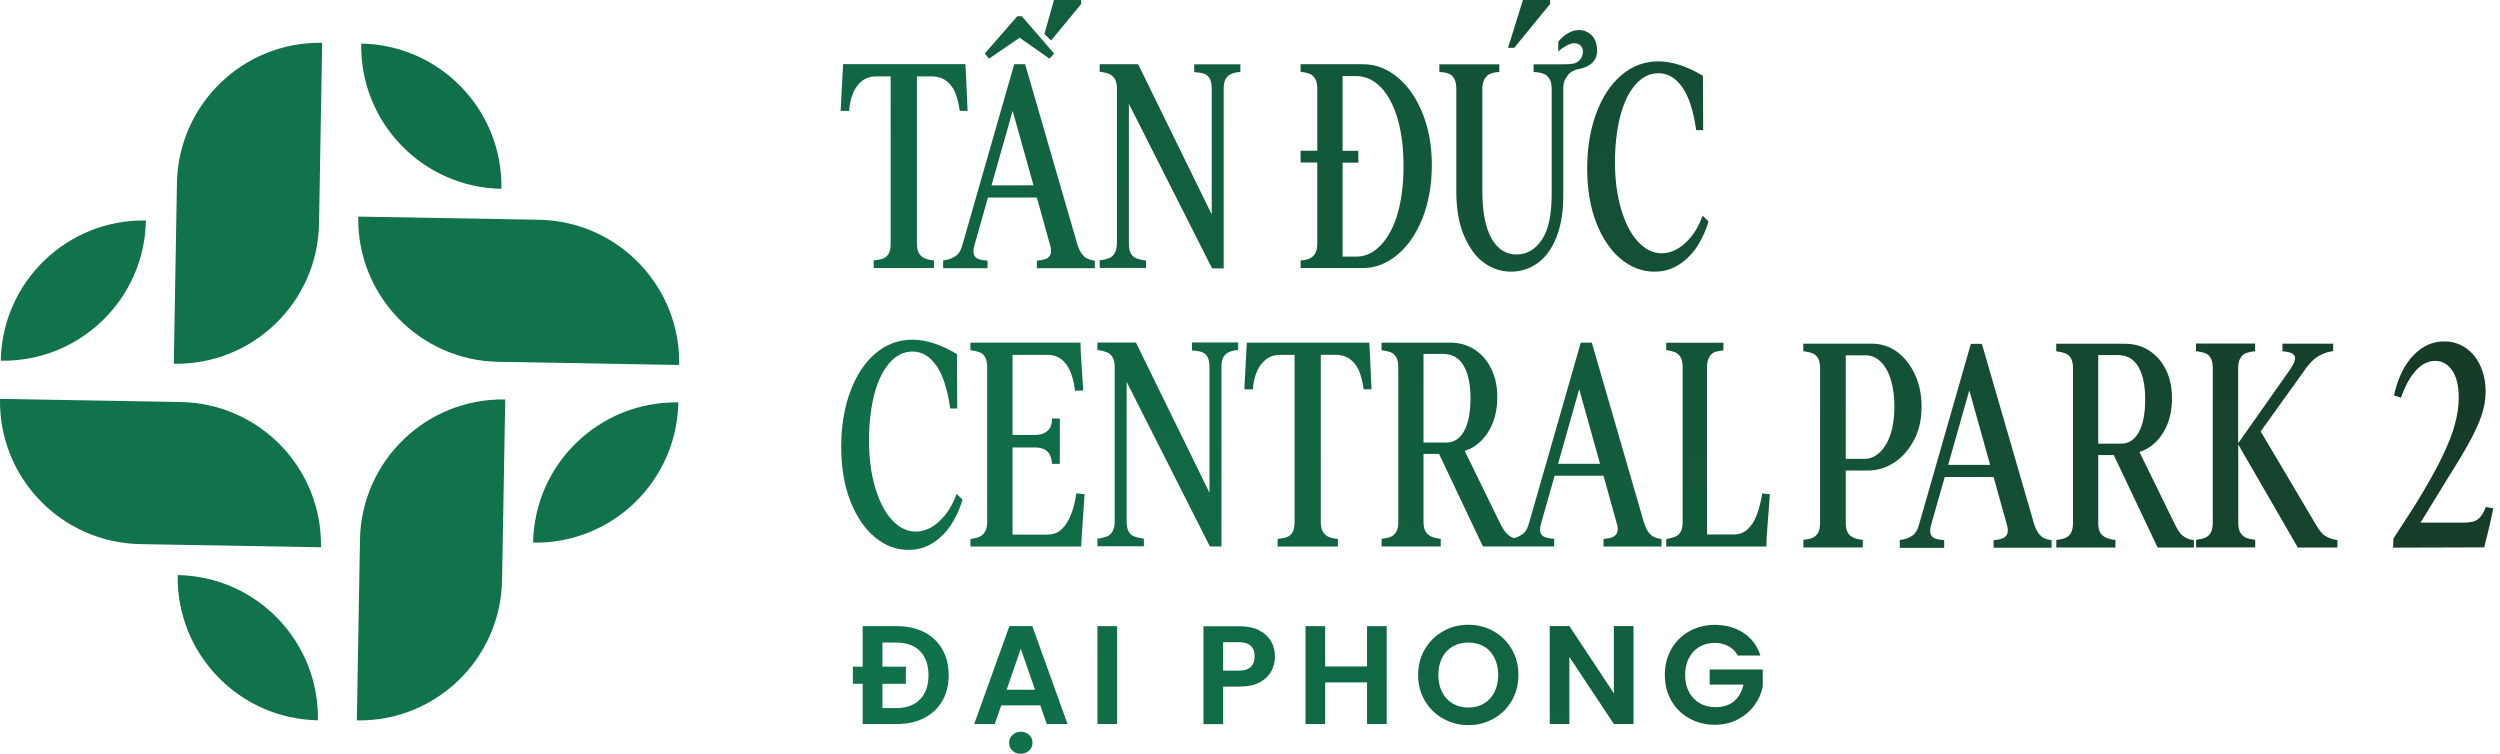 <svg width="199" height="60" viewBox="0 0 199 60" fill="none" xmlns="http://www.w3.org/2000/svg">
<path d="M67.918 7.363C68.095 6.972 68.338 6.662 68.641 6.426C68.943 6.19 69.319 6.079 69.769 6.079H70.898V19.366C70.898 19.727 70.847 20 70.743 20.184C70.64 20.369 70.492 20.502 70.301 20.575C70.116 20.649 69.858 20.701 69.548 20.73V21.335H74.343V20.73C74.026 20.701 73.783 20.642 73.598 20.561C73.421 20.48 73.274 20.347 73.156 20.17C73.045 19.993 72.986 19.72 72.986 19.358V6.079H74.137C74.602 6.079 74.993 6.197 75.31 6.426C75.627 6.662 75.863 6.972 76.033 7.37C76.195 7.768 76.32 8.255 76.394 8.823H77.021L76.889 5.872L76.844 5.105H67.114L67.069 5.872L66.914 8.823H67.593C67.637 8.241 67.748 7.754 67.933 7.363H67.918Z" fill="url(#paint0_linear_2_2239)"/>
<path d="M81.16 3.003L83.543 4.67L83.904 4.264L81.337 1.291H80.976L78.386 4.264L78.725 4.67L81.16 3.003Z" fill="url(#paint1_linear_2_2239)"/>
<path d="M81.61 5.112H80.732L76.63 19.417C76.512 19.897 76.313 20.229 76.033 20.406C75.752 20.583 75.443 20.694 75.096 20.723L75.074 20.745V21.35H78.608V20.745C78.549 20.745 78.489 20.738 78.43 20.723C78.187 20.708 77.988 20.664 77.826 20.59C77.663 20.516 77.552 20.391 77.508 20.207C77.464 20.029 77.486 19.786 77.575 19.484L78.644 15.721H82.532L83.587 19.506C83.676 19.793 83.691 20.022 83.632 20.207C83.572 20.384 83.454 20.516 83.285 20.59C83.115 20.664 82.879 20.716 82.599 20.745H82.532V21.35H87.15V20.745H87.106C86.892 20.716 86.715 20.664 86.553 20.59C86.398 20.516 86.25 20.384 86.11 20.199C85.978 20.015 85.852 19.749 85.749 19.425L81.603 5.12L81.61 5.112ZM78.925 14.755L80.607 8.823L82.267 14.755H78.925Z" fill="url(#paint2_linear_2_2239)"/>
<path d="M91.23 20.723L91.208 20.745C90.906 20.701 90.662 20.642 90.463 20.568C90.264 20.494 90.116 20.361 90.013 20.177C89.91 19.993 89.858 19.72 89.858 19.38V8.263L96.483 21.365H97.405V7.075C97.405 6.728 97.457 6.47 97.56 6.285C97.663 6.108 97.811 5.976 97.988 5.894C98.165 5.813 98.401 5.754 98.689 5.725H98.733V5.12H95.059V5.747H95.103C95.406 5.762 95.649 5.806 95.848 5.872C96.047 5.939 96.195 6.072 96.298 6.263C96.402 6.463 96.453 6.728 96.453 7.075V17.071L90.596 5.112H87.534V5.74C87.534 5.74 87.578 5.74 87.578 5.725C87.578 5.725 87.586 5.71 87.6 5.71C87.873 5.754 88.102 5.813 88.287 5.887C88.471 5.961 88.626 6.094 88.737 6.278C88.847 6.463 88.906 6.728 88.906 7.053V19.351C88.906 19.683 88.847 19.941 88.737 20.14C88.626 20.339 88.471 20.472 88.287 20.546C88.102 20.62 87.873 20.679 87.6 20.723L87.578 20.701H87.534V21.328H91.23V20.701V20.723Z" fill="url(#paint3_linear_2_2239)"/>
<path d="M113.975 13.132C113.975 11.597 113.724 10.218 113.222 8.986C112.72 7.754 112.049 6.802 111.208 6.123C110.367 5.444 109.467 5.112 108.508 5.112H103.528V5.717H103.55C103.823 5.747 104.052 5.799 104.236 5.872C104.421 5.946 104.576 6.079 104.686 6.263C104.797 6.448 104.856 6.721 104.856 7.06V11.996H103.528V12.94H104.856V19.358C104.856 19.72 104.797 19.993 104.686 20.177C104.576 20.361 104.421 20.502 104.236 20.583C104.052 20.664 103.809 20.716 103.528 20.73V21.335H108.508C109.467 21.335 110.367 20.989 111.208 20.302C112.049 19.609 112.72 18.643 113.222 17.388C113.724 16.134 113.975 14.71 113.975 13.117V13.132ZM111.282 16.894C110.972 17.993 110.529 18.857 109.939 19.484C109.356 20.111 108.692 20.428 107.955 20.428H106.87V12.947H108.124V12.003H106.87V6.057H107.955C108.692 6.057 109.349 6.359 109.924 6.957C110.5 7.554 110.942 8.395 111.252 9.465C111.562 10.542 111.717 11.759 111.717 13.124C111.732 14.533 111.584 15.787 111.282 16.887V16.894Z" fill="url(#paint4_linear_2_2239)"/>
<path d="M123.388 0.317V0H121.226L120.039 3.807H120.533L123.388 0.317Z" fill="url(#paint5_linear_2_2239)"/>
<path d="M115.317 5.858C115.502 5.931 115.649 6.072 115.76 6.263C115.863 6.455 115.922 6.728 115.922 7.075V15.227C115.922 16.658 116.136 17.853 116.557 18.812C116.977 19.771 117.508 20.48 118.157 20.937C118.807 21.394 119.508 21.623 120.275 21.623C121.042 21.623 121.765 21.394 122.399 20.937C123.041 20.48 123.536 19.786 123.897 18.871C124.259 17.956 124.436 16.865 124.436 15.581V7.067C124.436 6.721 124.495 6.448 124.62 6.256C124.723 6.086 124.841 5.887 125.041 5.747C125.07 5.732 125.1 5.71 125.129 5.695C125.306 5.592 125.505 5.511 125.609 5.511C126.073 5.437 126.42 5.267 126.664 5.068C126.981 4.81 127.128 4.456 127.128 4.035C127.128 3.526 126.996 3.128 126.723 2.84C126.45 2.553 126.118 2.405 125.727 2.39C125.409 2.39 125.114 2.471 124.827 2.634C124.539 2.789 124.281 3.017 124.037 3.32V4.109C124.347 3.799 124.672 3.637 124.9 3.534C125.159 3.416 125.409 3.43 125.564 3.475C125.793 3.541 126 3.799 126 4.058C126 4.404 125.867 4.84 125.38 5.024C125.085 5.135 124.583 5.112 124.185 5.12C124.067 5.12 123.956 5.12 123.853 5.12H122.075V5.732C122.392 5.747 122.65 5.791 122.849 5.865C123.056 5.939 123.211 6.079 123.336 6.278C123.462 6.477 123.513 6.75 123.513 7.082V15.463C123.513 17.101 123.255 18.311 122.731 19.085C122.2 19.867 121.529 20.258 120.703 20.258C119.876 20.258 119.198 19.83 118.718 18.967C118.239 18.104 117.995 16.85 117.995 15.212V7.082C117.995 6.75 118.054 6.485 118.18 6.278C118.298 6.072 118.453 5.939 118.637 5.865C118.821 5.791 119.058 5.74 119.345 5.732V5.12H114.572V5.732H114.616C114.904 5.747 115.14 5.791 115.325 5.865L115.317 5.858Z" fill="url(#paint6_linear_2_2239)"/>
<path d="M126.339 13.405C126.339 15.057 126.582 16.503 127.069 17.742C127.556 18.982 128.205 19.941 129.017 20.612C129.828 21.291 130.721 21.623 131.695 21.623C132.447 21.623 133.119 21.424 133.709 21.026C134.299 20.627 134.786 20.118 135.162 19.506C135.539 18.893 135.819 18.259 135.996 17.617L135.524 17.167C135.207 18.067 134.749 18.79 134.152 19.343C133.554 19.889 132.92 20.162 132.263 20.162C131.606 20.162 130.965 19.86 130.396 19.247C129.828 18.643 129.378 17.779 129.046 16.665C128.714 15.552 128.552 14.297 128.552 12.903C128.552 11.612 128.685 10.432 128.943 9.354C129.209 8.285 129.607 7.422 130.138 6.787C130.669 6.153 131.297 5.828 132.02 5.828C132.742 5.828 133.384 6.197 133.908 6.942C134.432 7.687 134.801 8.823 135.015 10.358H135.575L135.553 6.035C134.904 5.644 134.284 5.356 133.687 5.164C133.089 4.98 132.529 4.884 132.02 4.884C130.906 4.884 129.924 5.245 129.069 5.976C128.213 6.706 127.541 7.717 127.062 9.015C126.582 10.313 126.339 11.774 126.339 13.397V13.405Z" fill="url(#paint7_linear_2_2239)"/>
<path d="M86.059 0.317V0H83.897L83.137 2.7L83.668 3.224L86.059 0.317Z" fill="url(#paint8_linear_2_2239)"/>
<path d="M73.569 50.321C72.949 50.004 72.226 49.841 71.407 49.841H68.67V53.065H67.888V54.43H68.67V57.632H71.407C72.226 57.632 72.942 57.47 73.569 57.152C74.188 56.835 74.668 56.378 75.007 55.795C75.347 55.212 75.516 54.526 75.516 53.744C75.516 52.962 75.347 52.276 75.007 51.686C74.668 51.096 74.188 50.638 73.569 50.321ZM73.237 55.669C72.787 56.134 72.16 56.363 71.348 56.363H70.242V54.43H72.108V53.065H70.242V51.147H71.348C72.16 51.147 72.787 51.376 73.237 51.833C73.679 52.291 73.908 52.932 73.908 53.744C73.908 54.556 73.687 55.205 73.237 55.662V55.669Z" fill="url(#paint9_linear_2_2239)"/>
<path d="M80.349 49.834L77.545 57.632H79.183L79.699 56.149H82.805L83.322 57.632H84.974L82.171 49.834H80.349ZM80.127 54.902L81.256 51.642L82.385 54.902H80.127Z" fill="url(#paint10_linear_2_2239)"/>
<path d="M81.234 58.252C80.983 58.252 80.769 58.333 80.592 58.502C80.415 58.672 80.326 58.879 80.326 59.13C80.326 59.38 80.415 59.602 80.592 59.757C80.769 59.919 80.983 60 81.234 60C81.485 60 81.721 59.919 81.905 59.757C82.09 59.594 82.186 59.388 82.186 59.13C82.186 58.871 82.097 58.65 81.912 58.488C81.728 58.325 81.507 58.244 81.234 58.244V58.252Z" fill="url(#paint11_linear_2_2239)"/>
<path d="M88.921 49.841H87.357V57.632H88.921V49.841Z" fill="url(#paint12_linear_2_2239)"/>
<path d="M100.208 50.159C99.781 49.952 99.271 49.849 98.666 49.849H95.797V57.639H97.361V54.651H98.666C99.308 54.651 99.84 54.541 100.26 54.319C100.681 54.098 100.99 53.803 101.19 53.441C101.389 53.08 101.485 52.689 101.485 52.269C101.485 51.811 101.381 51.391 101.167 51.029C100.953 50.668 100.636 50.38 100.216 50.173L100.208 50.159ZM99.559 53.087C99.353 53.287 99.028 53.383 98.6 53.383H97.361V51.118H98.6C99.448 51.118 99.869 51.494 99.869 52.254C99.869 52.608 99.766 52.888 99.559 53.087Z" fill="url(#paint13_linear_2_2239)"/>
<path d="M108.818 53.05H105.483V49.841H103.919V57.632H105.483V54.319H108.818V57.632H110.382V49.841H108.818V53.05Z" fill="url(#paint14_linear_2_2239)"/>
<path d="M118.895 50.247C118.29 49.908 117.619 49.731 116.881 49.731C116.143 49.731 115.479 49.9 114.875 50.247C114.262 50.587 113.783 51.066 113.421 51.671C113.067 52.276 112.883 52.962 112.883 53.722C112.883 54.482 113.06 55.175 113.421 55.78C113.775 56.385 114.262 56.865 114.875 57.204C115.487 57.543 116.151 57.72 116.881 57.72C117.612 57.72 118.283 57.551 118.888 57.204C119.5 56.865 119.98 56.385 120.334 55.78C120.688 55.175 120.865 54.489 120.865 53.722C120.865 52.955 120.688 52.283 120.334 51.671C119.98 51.066 119.5 50.594 118.895 50.247ZM118.954 55.094C118.755 55.485 118.475 55.795 118.121 56.002C117.766 56.215 117.353 56.319 116.881 56.319C116.409 56.319 115.996 56.215 115.634 56.002C115.273 55.788 114.993 55.485 114.793 55.094C114.594 54.703 114.491 54.246 114.491 53.722C114.491 53.198 114.594 52.748 114.793 52.357C114.993 51.966 115.273 51.664 115.634 51.457C115.996 51.251 116.409 51.147 116.881 51.147C117.353 51.147 117.766 51.251 118.121 51.457C118.475 51.664 118.755 51.966 118.954 52.357C119.153 52.748 119.257 53.206 119.257 53.722C119.257 54.238 119.153 54.703 118.954 55.094Z" fill="url(#paint15_linear_2_2239)"/>
<path d="M128.464 55.19L124.922 49.834H123.359V57.632H124.922V52.291L128.464 57.632H130.028V49.834H128.464V55.19Z" fill="url(#paint16_linear_2_2239)"/>
<path d="M136.099 54.496H138.777C138.659 55.065 138.408 55.5 138.032 55.817C137.656 56.134 137.162 56.289 136.571 56.289C136.084 56.289 135.664 56.186 135.302 55.979C134.941 55.773 134.653 55.47 134.447 55.087C134.24 54.703 134.137 54.246 134.137 53.722C134.137 53.198 134.24 52.77 134.439 52.379C134.638 51.996 134.919 51.693 135.273 51.486C135.627 51.28 136.04 51.177 136.498 51.177C136.918 51.177 137.28 51.265 137.589 51.435C137.899 51.605 138.15 51.855 138.327 52.18H140.127C139.884 51.405 139.434 50.808 138.785 50.38C138.135 49.952 137.375 49.738 136.498 49.738C135.752 49.738 135.081 49.908 134.469 50.247C133.864 50.587 133.384 51.059 133.038 51.664C132.691 52.269 132.521 52.955 132.521 53.722C132.521 54.489 132.691 55.175 133.038 55.773C133.384 56.378 133.856 56.843 134.469 57.182C135.074 57.521 135.752 57.691 136.505 57.691C137.176 57.691 137.781 57.551 138.32 57.27C138.858 56.99 139.301 56.621 139.64 56.156C139.98 55.699 140.208 55.19 140.312 54.651V53.287H136.092V54.482L136.099 54.496Z" fill="url(#paint17_linear_2_2239)"/>
<path d="M74.771 41.498C74.174 42.044 73.539 42.316 72.883 42.316C72.226 42.316 71.584 42.014 71.016 41.402C70.448 40.797 69.998 39.934 69.666 38.82C69.334 37.706 69.172 36.452 69.172 35.057C69.172 33.766 69.305 32.586 69.563 31.509C69.828 30.439 70.227 29.576 70.758 28.941C71.289 28.307 71.916 27.982 72.639 27.982C73.362 27.982 74.004 28.351 74.528 29.096C75.052 29.841 75.421 30.977 75.634 32.512H76.195L76.173 28.189C75.524 27.798 74.904 27.51 74.306 27.318C73.709 27.134 73.148 27.038 72.639 27.038C71.525 27.038 70.544 27.399 69.688 28.13C68.832 28.86 68.161 29.871 67.682 31.169C67.202 32.468 66.959 33.928 66.959 35.551C66.959 37.175 67.202 38.65 67.689 39.889C68.176 41.129 68.825 42.088 69.637 42.759C70.448 43.438 71.341 43.77 72.315 43.77C73.067 43.77 73.738 43.571 74.329 43.172C74.919 42.774 75.406 42.265 75.782 41.653C76.158 41.04 76.439 40.406 76.616 39.764L76.143 39.314C75.826 40.214 75.369 40.937 74.771 41.49V41.498Z" fill="url(#paint18_linear_2_2239)"/>
<path d="M85.24 40.981C85.048 41.468 84.797 41.852 84.509 42.132C84.214 42.412 83.838 42.553 83.373 42.553H80.599V35.618H82.355C82.702 35.618 82.968 35.677 83.167 35.788C83.359 35.898 83.499 36.053 83.587 36.237C83.668 36.422 83.72 36.658 83.735 36.924H84.362V33.316H83.735C83.735 33.604 83.691 33.833 83.609 34.002C83.528 34.172 83.381 34.319 83.167 34.445C82.96 34.563 82.687 34.622 82.355 34.622H80.599V28.248H83.44C83.816 28.248 84.155 28.358 84.45 28.573C84.753 28.794 84.996 29.111 85.181 29.539C85.365 29.967 85.498 30.491 85.572 31.103L86.228 31.081L86.029 28.041L86.007 27.274H77.243V27.879H77.265C77.523 27.909 77.744 27.96 77.944 28.027C78.143 28.093 78.29 28.226 78.408 28.418C78.519 28.617 78.578 28.882 78.578 29.229V41.527C78.578 41.874 78.519 42.139 78.408 42.324C78.298 42.508 78.143 42.648 77.958 42.73C77.774 42.811 77.53 42.87 77.25 42.899V43.504H86.059L86.103 42.737L86.332 39.336L85.675 39.27C85.587 39.919 85.439 40.48 85.247 40.974L85.24 40.981Z" fill="url(#paint19_linear_2_2239)"/>
<path d="M94.882 27.901H94.926C95.229 27.916 95.472 27.96 95.671 28.027C95.871 28.093 96.018 28.226 96.121 28.418C96.225 28.617 96.276 28.882 96.276 29.229V39.225L90.419 27.267H87.357V27.894C87.357 27.894 87.401 27.894 87.401 27.879C87.401 27.879 87.409 27.864 87.423 27.864C87.696 27.909 87.925 27.968 88.109 28.041C88.294 28.115 88.449 28.248 88.559 28.432C88.67 28.617 88.729 28.882 88.729 29.207V41.505C88.729 41.837 88.67 42.095 88.559 42.294C88.449 42.493 88.294 42.626 88.109 42.7C87.925 42.774 87.696 42.833 87.423 42.877L87.401 42.855H87.357V43.482H91.053V42.855L91.031 42.877C90.728 42.833 90.485 42.774 90.286 42.7C90.087 42.626 89.939 42.493 89.836 42.309C89.733 42.125 89.681 41.852 89.681 41.512V30.395L96.306 43.497H97.228V29.214C97.228 28.868 97.28 28.609 97.383 28.425C97.486 28.248 97.634 28.115 97.811 28.034C97.988 27.953 98.224 27.894 98.512 27.864H98.556V27.259H94.882V27.901Z" fill="url(#paint20_linear_2_2239)"/>
<path d="M108.98 27.274H99.249L99.205 28.041L99.05 30.992H99.729C99.773 30.409 99.884 29.922 100.068 29.532C100.245 29.14 100.489 28.831 100.791 28.595C101.094 28.358 101.47 28.248 101.92 28.248H103.049V41.535C103.049 41.896 102.997 42.169 102.894 42.353C102.79 42.538 102.643 42.671 102.451 42.744C102.267 42.818 102.008 42.87 101.699 42.899V43.504H106.494V42.899C106.177 42.87 105.933 42.811 105.749 42.73C105.572 42.648 105.424 42.516 105.306 42.339C105.195 42.162 105.136 41.889 105.136 41.527V28.241H106.287C106.752 28.241 107.143 28.358 107.46 28.587C107.778 28.823 108.014 29.133 108.183 29.532C108.346 29.93 108.471 30.417 108.545 30.985H109.172L109.039 28.034L108.995 27.267L108.98 27.274Z" fill="url(#paint21_linear_2_2239)"/>
<path d="M128.39 42.744C128.22 42.818 127.984 42.87 127.704 42.899H127.637V43.504H132.256V42.899H132.211C131.997 42.87 131.82 42.818 131.658 42.744C131.503 42.671 131.356 42.538 131.215 42.353C131.083 42.169 130.957 41.903 130.854 41.579L126.708 27.274H125.83L121.728 41.579C121.61 42.058 121.411 42.39 121.131 42.567C120.939 42.693 120.732 42.774 120.511 42.833C120.341 42.774 120.179 42.693 120.039 42.567C119.817 42.376 119.596 42.051 119.382 41.601L116.593 35.891C116.852 35.802 117.11 35.692 117.346 35.537C117.907 35.175 118.357 34.651 118.689 33.973C119.021 33.287 119.183 32.505 119.183 31.619C119.183 30.734 119.028 30.026 118.711 29.369C118.394 28.705 117.951 28.196 117.383 27.827C116.815 27.459 116.166 27.274 115.443 27.274H109.969V27.879H109.991C110.249 27.909 110.47 27.96 110.669 28.027C110.861 28.093 111.016 28.226 111.134 28.418C111.245 28.617 111.304 28.882 111.304 29.229V41.527C111.304 41.889 111.245 42.162 111.134 42.346C111.024 42.53 110.869 42.663 110.684 42.737C110.5 42.811 110.256 42.862 109.976 42.892V43.497H114.683V42.892C114.395 42.862 114.159 42.803 113.96 42.722C113.768 42.641 113.606 42.508 113.488 42.331C113.37 42.154 113.311 41.881 113.311 41.52V36.134H114.55L118.039 43.497H123.713V42.892C123.654 42.892 123.595 42.885 123.536 42.87C123.292 42.855 123.093 42.811 122.931 42.737C122.768 42.663 122.658 42.538 122.613 42.353C122.569 42.176 122.591 41.933 122.68 41.63L123.749 37.868H127.637L128.692 41.653C128.781 41.94 128.796 42.169 128.737 42.353C128.678 42.53 128.56 42.663 128.39 42.737V42.744ZM113.311 28.174H114.867C115.605 28.174 116.151 28.491 116.512 29.118C116.874 29.745 117.051 30.616 117.051 31.708C117.051 32.8 116.881 33.7 116.542 34.312C116.202 34.917 115.738 35.227 115.133 35.227H113.311V28.174ZM124.022 36.916L125.704 30.985L127.364 36.916H124.022Z" fill="url(#paint22_linear_2_2239)"/>
<path d="M140.629 42.744L140.88 39.343L140.275 39.277C140.171 39.926 140.024 40.487 139.847 40.966C139.67 41.446 139.426 41.83 139.124 42.117C138.821 42.405 138.453 42.545 138.017 42.545H135.878V29.236C135.878 28.904 135.937 28.639 136.048 28.44C136.158 28.241 136.306 28.1 136.475 28.034C136.645 27.968 136.881 27.916 137.184 27.886V27.281H132.632V27.886C132.632 27.886 132.676 27.886 132.676 27.864C132.934 27.909 133.156 27.968 133.34 28.041C133.524 28.115 133.672 28.255 133.783 28.447C133.886 28.646 133.938 28.904 133.938 29.236V41.535C133.938 41.881 133.886 42.147 133.783 42.331C133.679 42.516 133.532 42.648 133.34 42.722C133.156 42.796 132.934 42.855 132.676 42.899H132.632V43.504H140.607L140.629 42.737V42.744Z" fill="url(#paint23_linear_2_2239)"/>
<path d="M152.374 35.005C152.765 34.231 152.956 33.36 152.956 32.379C152.956 31.398 152.787 30.601 152.44 29.834C152.093 29.067 151.621 28.462 151.024 28.019C150.426 27.576 149.747 27.355 148.995 27.355H143.543V27.96H143.565C143.823 27.99 144.045 28.041 144.244 28.108C144.436 28.174 144.591 28.307 144.709 28.499C144.819 28.698 144.878 28.963 144.878 29.31V41.608C144.878 41.97 144.819 42.243 144.709 42.427C144.598 42.612 144.443 42.744 144.259 42.818C144.074 42.892 143.831 42.944 143.55 42.973V43.578H148.279V42.973C147.991 42.944 147.755 42.885 147.556 42.803C147.357 42.722 147.209 42.59 147.091 42.412C146.981 42.235 146.922 41.962 146.922 41.601V37.455H148.655C149.437 37.455 150.153 37.241 150.81 36.798C151.466 36.363 151.983 35.758 152.374 34.983V35.005ZM150.507 34.511C150.308 35.131 150.028 35.625 149.651 35.987C149.275 36.348 148.862 36.525 148.412 36.525H146.922V28.285H148.501C148.965 28.285 149.378 28.462 149.725 28.816C150.079 29.17 150.345 29.65 150.522 30.269C150.699 30.882 150.795 31.582 150.795 32.364C150.795 33.146 150.699 33.892 150.5 34.519L150.507 34.511Z" fill="url(#paint24_linear_2_2239)"/>
<path d="M154.764 42.995C154.705 42.995 154.646 42.988 154.587 42.973C154.343 42.958 154.144 42.914 153.982 42.84C153.82 42.767 153.709 42.641 153.665 42.457C153.62 42.28 153.643 42.036 153.731 41.734L154.801 37.971H158.689L159.744 41.756C159.832 42.044 159.847 42.272 159.788 42.457C159.729 42.634 159.611 42.767 159.441 42.84C159.271 42.914 159.035 42.966 158.755 42.995H158.689V43.6H163.307V42.995H163.263C163.056 42.966 162.872 42.914 162.709 42.84C162.554 42.767 162.407 42.634 162.267 42.449C162.134 42.265 162.008 41.999 161.905 41.675L157.759 27.37H156.881L152.779 41.675C152.661 42.154 152.462 42.486 152.182 42.663C151.901 42.84 151.592 42.951 151.245 42.98L151.223 43.003V43.608H154.757V43.003L154.764 42.995ZM158.416 37.005H155.074L156.756 31.073L158.416 37.005Z" fill="url(#paint25_linear_2_2239)"/>
<path d="M173.753 42.656C173.524 42.464 173.311 42.139 173.097 41.689L170.301 35.979C170.559 35.891 170.817 35.78 171.053 35.625C171.614 35.264 172.064 34.74 172.396 34.061C172.728 33.375 172.89 32.593 172.89 31.708C172.89 30.823 172.735 30.114 172.418 29.458C172.101 28.794 171.658 28.285 171.09 27.916C170.522 27.547 169.873 27.363 169.15 27.363H163.676V27.968H163.698C163.956 27.997 164.177 28.049 164.377 28.115C164.568 28.181 164.723 28.314 164.841 28.506C164.952 28.705 165.011 28.971 165.011 29.318V41.616C165.011 41.977 164.952 42.25 164.841 42.434C164.731 42.619 164.576 42.752 164.391 42.825C164.207 42.899 163.963 42.951 163.683 42.98V43.585H168.39V42.98C168.102 42.951 167.866 42.892 167.667 42.811C167.468 42.73 167.313 42.597 167.195 42.42C167.077 42.243 167.018 41.97 167.018 41.608V36.223H168.257L171.747 43.585H174.631V42.98H174.565C174.247 42.951 173.982 42.84 173.753 42.641V42.656ZM167.018 28.263H168.574C169.312 28.263 169.858 28.58 170.219 29.207C170.581 29.834 170.758 30.704 170.758 31.796C170.758 32.888 170.588 33.788 170.249 34.401C169.91 35.005 169.445 35.315 168.84 35.315H167.018V28.263Z" fill="url(#paint26_linear_2_2239)"/>
<path d="M185.114 42.678C184.849 42.516 184.583 42.191 184.318 41.712L179.95 34.342L183.263 29.723C183.698 29.059 184.111 28.617 184.502 28.381C184.893 28.145 185.269 28.012 185.631 27.96L185.719 27.938V27.355H181.684V27.96C182.031 27.99 182.289 28.049 182.458 28.137C182.628 28.226 182.709 28.381 182.68 28.587C182.658 28.801 182.51 29.096 182.237 29.487L178.246 35.16L178.157 35.249V29.303C178.157 28.971 178.216 28.705 178.335 28.506C178.453 28.307 178.607 28.167 178.799 28.1C178.984 28.034 179.22 27.982 179.508 27.953V27.348H174.801V27.953H174.823C175.081 27.982 175.302 28.034 175.502 28.1C175.693 28.167 175.848 28.299 175.966 28.491C176.077 28.691 176.136 28.956 176.136 29.303V41.601C176.136 41.962 176.077 42.235 175.966 42.42C175.856 42.604 175.701 42.737 175.516 42.811C175.332 42.885 175.088 42.936 174.808 42.966V43.571H179.515V42.966C179.227 42.936 178.991 42.885 178.807 42.811C178.615 42.737 178.467 42.604 178.342 42.42C178.224 42.235 178.165 41.955 178.165 41.601V35.382L182.908 43.585H186.059V42.98C186.059 42.98 186.014 42.966 186.014 42.98C185.668 42.936 185.365 42.833 185.1 42.663L185.114 42.678Z" fill="url(#paint27_linear_2_2239)"/>
<path d="M197.855 40.361L197.833 40.45C197.685 40.841 197.494 41.129 197.257 41.321C197.021 41.505 196.66 41.601 196.166 41.601H192.669C192.897 41.254 193.141 40.848 193.421 40.384C193.915 39.572 194.395 38.79 194.86 38.038C195.657 36.776 196.254 35.773 196.652 35.028C197.051 34.283 197.353 33.611 197.553 32.999C197.752 32.394 197.855 31.789 197.855 31.184C197.855 30.432 197.722 29.753 197.449 29.148C197.176 28.543 196.793 28.056 196.291 27.709C195.789 27.355 195.221 27.178 194.587 27.178C193.657 27.163 192.824 27.532 192.101 28.292C191.37 29.052 190.861 30.114 190.559 31.479L191.119 31.656C191.451 30.712 191.85 29.989 192.315 29.48C192.779 28.978 193.288 28.727 193.849 28.727C194.41 28.727 194.852 28.986 195.199 29.495C195.546 30.004 195.716 30.734 195.716 31.678C195.716 32.305 195.612 33.006 195.413 33.759C195.214 34.519 194.86 35.404 194.365 36.429C193.871 37.447 193.163 38.702 192.248 40.192L190.515 42.87L190.492 43.593L197.744 43.571L198.15 41.925L198.467 40.465L197.862 40.354L197.855 40.361Z" fill="url(#paint28_linear_2_2239)"/>
<path d="M25.395 17.794L25.645 3.408C19.367 3.298 14.196 8.3 14.085 14.578L13.834 28.956C20.113 29.067 25.291 24.065 25.395 17.794Z" fill="url(#paint29_linear_2_2239)"/>
<path d="M0.053 28.713C6.332 28.823 11.511 23.822 11.614 17.551C5.343 17.44 0.164 22.442 0.061 28.72L0.053 28.713Z" fill="url(#paint30_linear_2_2239)"/>
<path d="M28.655 42.958L28.405 57.344C34.683 57.455 39.854 52.453 39.965 46.175L40.216 31.796C33.938 31.686 28.759 36.688 28.655 42.958Z" fill="url(#paint31_linear_2_2239)"/>
<path d="M53.997 32.032C47.718 31.922 42.54 36.924 42.436 43.194C48.715 43.305 53.886 38.303 53.997 32.025V32.032Z" fill="url(#paint32_linear_2_2239)"/>
<path d="M14.38 32.003L0.002 31.752C-0.109 38.03 4.893 43.202 11.171 43.312L25.55 43.563C25.66 37.285 20.658 32.106 14.388 32.003H14.38Z" fill="url(#paint33_linear_2_2239)"/>
<path d="M25.306 57.337C25.417 51.059 20.415 45.88 14.144 45.776C14.034 52.055 19.035 57.226 25.314 57.337H25.306Z" fill="url(#paint34_linear_2_2239)"/>
<path d="M39.677 28.801L54.063 29.052C54.174 22.774 49.172 17.602 42.894 17.492L28.515 17.241C28.405 23.519 33.406 28.698 39.677 28.801Z" fill="url(#paint35_linear_2_2239)"/>
<path d="M28.751 3.467C28.641 9.745 33.642 14.924 39.913 15.028C40.024 8.75 35.022 3.578 28.744 3.467H28.751Z" fill="url(#paint36_linear_2_2239)"/>
<defs>
<linearGradient id="paint0_linear_2_2239" x1="-1424.18" y1="275.945" x2="-1198.46" y2="-768.841" gradientUnits="userSpaceOnUse">
<stop offset="0.35" stop-color="#10734C"/>
<stop offset="0.5" stop-color="#106A46"/>
<stop offset="0.74" stop-color="#135438"/>
<stop offset="1" stop-color="#173524"/>
</linearGradient>
<linearGradient id="paint1_linear_2_2239" x1="-3024.5" y1="1391.27" x2="-771.504" y2="-2585.04" gradientUnits="userSpaceOnUse">
<stop offset="0.35" stop-color="#10734C"/>
<stop offset="0.5" stop-color="#106A46"/>
<stop offset="0.74" stop-color="#135438"/>
<stop offset="1" stop-color="#173524"/>
</linearGradient>
<linearGradient id="paint2_linear_2_2239" x1="-1232.15" y1="300" x2="-967.736" y2="-724.77" gradientUnits="userSpaceOnUse">
<stop offset="0.35" stop-color="#10734C"/>
<stop offset="0.5" stop-color="#106A46"/>
<stop offset="0.74" stop-color="#135438"/>
<stop offset="1" stop-color="#173524"/>
</linearGradient>
<linearGradient id="paint3_linear_2_2239" x1="-1484.32" y1="315.306" x2="-1237.39" y2="-717.667" gradientUnits="userSpaceOnUse">
<stop offset="0.35" stop-color="#10734C"/>
<stop offset="0.5" stop-color="#106A46"/>
<stop offset="0.74" stop-color="#135438"/>
<stop offset="1" stop-color="#173524"/>
</linearGradient>
<linearGradient id="paint4_linear_2_2239" x1="-1777.8" y1="342.074" x2="-1545.03" y2="-699.915" gradientUnits="userSpaceOnUse">
<stop offset="0.35" stop-color="#10734C"/>
<stop offset="0.5" stop-color="#106A46"/>
<stop offset="0.74" stop-color="#135438"/>
<stop offset="1" stop-color="#173524"/>
</linearGradient>
<linearGradient id="paint5_linear_2_2239" x1="-6495.21" y1="1547.09" x2="-5193.33" y2="-2717.94" gradientUnits="userSpaceOnUse">
<stop offset="0.35" stop-color="#10734C"/>
<stop offset="0.5" stop-color="#106A46"/>
<stop offset="0.74" stop-color="#135438"/>
<stop offset="1" stop-color="#173524"/>
</linearGradient>
<linearGradient id="paint6_linear_2_2239" x1="-1575.38" y1="314.776" x2="-1376.58" y2="-562.975" gradientUnits="userSpaceOnUse">
<stop offset="0.35" stop-color="#10734C"/>
<stop offset="0.5" stop-color="#106A46"/>
<stop offset="0.74" stop-color="#135438"/>
<stop offset="1" stop-color="#173524"/>
</linearGradient>
<linearGradient id="paint7_linear_2_2239" x1="-2170.56" y1="376.659" x2="-1966.54" y2="-642.745" gradientUnits="userSpaceOnUse">
<stop offset="0.35" stop-color="#10734C"/>
<stop offset="0.5" stop-color="#106A46"/>
<stop offset="0.74" stop-color="#135438"/>
<stop offset="1" stop-color="#173524"/>
</linearGradient>
<linearGradient id="paint8_linear_2_2239" x1="-6036.71" y1="1481.74" x2="-4461.78" y2="-3528.13" gradientUnits="userSpaceOnUse">
<stop offset="0.35" stop-color="#10734C"/>
<stop offset="0.5" stop-color="#106A46"/>
<stop offset="0.74" stop-color="#135438"/>
<stop offset="1" stop-color="#173524"/>
</linearGradient>
<linearGradient id="paint9_linear_2_2239" x1="-1387.93" y1="408.466" x2="-694.071" y2="-1634.06" gradientUnits="userSpaceOnUse">
<stop offset="0.35" stop-color="#10734C"/>
<stop offset="0.5" stop-color="#106A46"/>
<stop offset="0.74" stop-color="#135438"/>
<stop offset="1" stop-color="#173524"/>
</linearGradient>
<linearGradient id="paint10_linear_2_2239" x1="-1547.93" y1="452.81" x2="-869.724" y2="-1599.11" gradientUnits="userSpaceOnUse">
<stop offset="0.35" stop-color="#10734C"/>
<stop offset="0.5" stop-color="#106A46"/>
<stop offset="0.74" stop-color="#135438"/>
<stop offset="1" stop-color="#173524"/>
</linearGradient>
<linearGradient id="paint11_linear_2_2239" x1="-6261.96" y1="1804.54" x2="-2990.51" y2="-7101.68" gradientUnits="userSpaceOnUse">
<stop offset="0.35" stop-color="#10734C"/>
<stop offset="0.5" stop-color="#106A46"/>
<stop offset="0.74" stop-color="#135438"/>
<stop offset="1" stop-color="#173524"/>
</linearGradient>
<linearGradient id="paint12_linear_2_2239" x1="-8297.24" y1="474.091" x2="-8139.33" y2="-1793.14" gradientUnits="userSpaceOnUse">
<stop offset="0.35" stop-color="#10734C"/>
<stop offset="0.5" stop-color="#106A46"/>
<stop offset="0.74" stop-color="#135438"/>
<stop offset="1" stop-color="#173524"/>
</linearGradient>
<linearGradient id="paint13_linear_2_2239" x1="-2448.79" y1="506.25" x2="-1906.56" y2="-1634.51" gradientUnits="userSpaceOnUse">
<stop offset="0.35" stop-color="#10734C"/>
<stop offset="0.5" stop-color="#106A46"/>
<stop offset="0.74" stop-color="#135438"/>
<stop offset="1" stop-color="#173524"/>
</linearGradient>
<linearGradient id="paint14_linear_2_2239" x1="-2264.7" y1="546.648" x2="-1659.19" y2="-1557.32" gradientUnits="userSpaceOnUse">
<stop offset="0.35" stop-color="#10734C"/>
<stop offset="0.5" stop-color="#106A46"/>
<stop offset="0.74" stop-color="#135438"/>
<stop offset="1" stop-color="#173524"/>
</linearGradient>
<linearGradient id="paint15_linear_2_2239" x1="-1952.21" y1="569.917" x2="-1264.81" y2="-1413.26" gradientUnits="userSpaceOnUse">
<stop offset="0.35" stop-color="#10734C"/>
<stop offset="0.5" stop-color="#106A46"/>
<stop offset="0.74" stop-color="#135438"/>
<stop offset="1" stop-color="#173524"/>
</linearGradient>
<linearGradient id="paint16_linear_2_2239" x1="-2522.12" y1="620.606" x2="-1901.42" y2="-1471.3" gradientUnits="userSpaceOnUse">
<stop offset="0.35" stop-color="#10734C"/>
<stop offset="0.5" stop-color="#106A46"/>
<stop offset="0.74" stop-color="#135438"/>
<stop offset="1" stop-color="#173524"/>
</linearGradient>
<linearGradient id="paint17_linear_2_2239" x1="-2285.01" y1="645.751" x2="-1605.14" y2="-1354.82" gradientUnits="userSpaceOnUse">
<stop offset="0.35" stop-color="#10734C"/>
<stop offset="0.5" stop-color="#106A46"/>
<stop offset="0.74" stop-color="#135438"/>
<stop offset="1" stop-color="#173524"/>
</linearGradient>
<linearGradient id="paint18_linear_2_2239" x1="-1251.45" y1="237.064" x2="-1047.26" y2="-782.756" gradientUnits="userSpaceOnUse">
<stop offset="0.35" stop-color="#10734C"/>
<stop offset="0.5" stop-color="#106A46"/>
<stop offset="0.74" stop-color="#135438"/>
<stop offset="1" stop-color="#173524"/>
</linearGradient>
<linearGradient id="paint19_linear_2_2239" x1="-1466.43" y1="260.564" x2="-1261.73" y2="-793.157" gradientUnits="userSpaceOnUse">
<stop offset="0.35" stop-color="#10734C"/>
<stop offset="0.5" stop-color="#106A46"/>
<stop offset="0.74" stop-color="#135438"/>
<stop offset="1" stop-color="#173524"/>
</linearGradient>
<linearGradient id="paint20_linear_2_2239" x1="-1288.08" y1="279.964" x2="-1040.7" y2="-753.901" gradientUnits="userSpaceOnUse">
<stop offset="0.35" stop-color="#10734C"/>
<stop offset="0.5" stop-color="#106A46"/>
<stop offset="0.74" stop-color="#135438"/>
<stop offset="1" stop-color="#173524"/>
</linearGradient>
<linearGradient id="paint21_linear_2_2239" x1="-1564.88" y1="299.291" x2="-1339.08" y2="-744.872" gradientUnits="userSpaceOnUse">
<stop offset="0.35" stop-color="#10734C"/>
<stop offset="0.5" stop-color="#106A46"/>
<stop offset="0.74" stop-color="#135438"/>
<stop offset="1" stop-color="#173524"/>
</linearGradient>
<linearGradient id="paint22_linear_2_2239" x1="-737.831" y1="332.809" x2="-313.228" y2="-558.462" gradientUnits="userSpaceOnUse">
<stop offset="0.35" stop-color="#10734C"/>
<stop offset="0.5" stop-color="#106A46"/>
<stop offset="0.74" stop-color="#135438"/>
<stop offset="1" stop-color="#173524"/>
</linearGradient>
<linearGradient id="paint23_linear_2_2239" x1="-2377.88" y1="361.337" x2="-2190.75" y2="-699.644" gradientUnits="userSpaceOnUse">
<stop offset="0.35" stop-color="#10734C"/>
<stop offset="0.5" stop-color="#106A46"/>
<stop offset="0.74" stop-color="#135438"/>
<stop offset="1" stop-color="#173524"/>
</linearGradient>
<linearGradient id="paint24_linear_2_2239" x1="-2228.09" y1="378.281" x2="-2016.42" y2="-673.157" gradientUnits="userSpaceOnUse">
<stop offset="0.35" stop-color="#10734C"/>
<stop offset="0.5" stop-color="#106A46"/>
<stop offset="0.74" stop-color="#135438"/>
<stop offset="1" stop-color="#173524"/>
</linearGradient>
<linearGradient id="paint25_linear_2_2239" x1="-1761.25" y1="403.835" x2="-1496.69" y2="-620.857" gradientUnits="userSpaceOnUse">
<stop offset="0.35" stop-color="#10734C"/>
<stop offset="0.5" stop-color="#106A46"/>
<stop offset="0.74" stop-color="#135438"/>
<stop offset="1" stop-color="#173524"/>
</linearGradient>
<linearGradient id="paint26_linear_2_2239" x1="-2097.47" y1="420.846" x2="-1854.49" y2="-616.276" gradientUnits="userSpaceOnUse">
<stop offset="0.35" stop-color="#10734C"/>
<stop offset="0.5" stop-color="#106A46"/>
<stop offset="0.74" stop-color="#135438"/>
<stop offset="1" stop-color="#173524"/>
</linearGradient>
<linearGradient id="paint27_linear_2_2239" x1="-2151.28" y1="441.181" x2="-1902.76" y2="-592.038" gradientUnits="userSpaceOnUse">
<stop offset="0.35" stop-color="#10734C"/>
<stop offset="0.5" stop-color="#106A46"/>
<stop offset="0.74" stop-color="#135438"/>
<stop offset="1" stop-color="#173524"/>
</linearGradient>
<linearGradient id="paint28_linear_2_2239" x1="-3266.54" y1="464.16" x2="-3089.33" y2="-587.208" gradientUnits="userSpaceOnUse">
<stop offset="0.35" stop-color="#10734C"/>
<stop offset="0.5" stop-color="#106A46"/>
<stop offset="0.74" stop-color="#135438"/>
<stop offset="1" stop-color="#173524"/>
</linearGradient>
<linearGradient id="paint29_linear_2_2239" x1="-671.888" y1="123.902" x2="-563.296" y2="-553.266" gradientUnits="userSpaceOnUse">
<stop offset="0.35" stop-color="#10734C"/>
<stop offset="0.5" stop-color="#106A46"/>
<stop offset="0.74" stop-color="#135438"/>
<stop offset="1" stop-color="#173524"/>
</linearGradient>
<linearGradient id="paint30_linear_2_2239" x1="-493.825" y1="191.709" x2="11.405" y2="-1215.61" gradientUnits="userSpaceOnUse">
<stop offset="0.35" stop-color="#10734C"/>
<stop offset="0.5" stop-color="#106A46"/>
<stop offset="0.74" stop-color="#135438"/>
<stop offset="1" stop-color="#173524"/>
</linearGradient>
<linearGradient id="paint31_linear_2_2239" x1="-574.824" y1="112.088" x2="-466.232" y2="-565.08" gradientUnits="userSpaceOnUse">
<stop offset="0.35" stop-color="#10734C"/>
<stop offset="0.5" stop-color="#106A46"/>
<stop offset="0.74" stop-color="#135438"/>
<stop offset="1" stop-color="#173524"/>
</linearGradient>
<linearGradient id="paint32_linear_2_2239" x1="-784.243" y1="270.868" x2="-279.014" y2="-1136.45" gradientUnits="userSpaceOnUse">
<stop offset="0.35" stop-color="#10734C"/>
<stop offset="0.5" stop-color="#106A46"/>
<stop offset="0.74" stop-color="#135438"/>
<stop offset="1" stop-color="#173524"/>
</linearGradient>
<linearGradient id="paint33_linear_2_2239" x1="-143.873" y1="168.57" x2="577.563" y2="-792.667" gradientUnits="userSpaceOnUse">
<stop offset="0.35" stop-color="#10734C"/>
<stop offset="0.5" stop-color="#106A46"/>
<stop offset="0.74" stop-color="#135438"/>
<stop offset="1" stop-color="#173524"/>
</linearGradient>
<linearGradient id="paint34_linear_2_2239" x1="-404.703" y1="158.29" x2="57.96" y2="-1221.82" gradientUnits="userSpaceOnUse">
<stop offset="0.35" stop-color="#10734C"/>
<stop offset="0.5" stop-color="#106A46"/>
<stop offset="0.74" stop-color="#135438"/>
<stop offset="1" stop-color="#173524"/>
</linearGradient>
<linearGradient id="paint35_linear_2_2239" x1="-325.58" y1="272.08" x2="395.804" y2="-689.137" gradientUnits="userSpaceOnUse">
<stop offset="0.35" stop-color="#10734C"/>
<stop offset="0.5" stop-color="#106A46"/>
<stop offset="0.74" stop-color="#135438"/>
<stop offset="1" stop-color="#173524"/>
</linearGradient>
<linearGradient id="paint36_linear_2_2239" x1="-23.288" y1="59.461" x2="123.219" y2="-68.212" gradientUnits="userSpaceOnUse">
<stop offset="0.35" stop-color="#10734C"/>
<stop offset="0.5" stop-color="#106A46"/>
<stop offset="0.74" stop-color="#135438"/>
<stop offset="1" stop-color="#173524"/>
</linearGradient>
</defs>
</svg>
